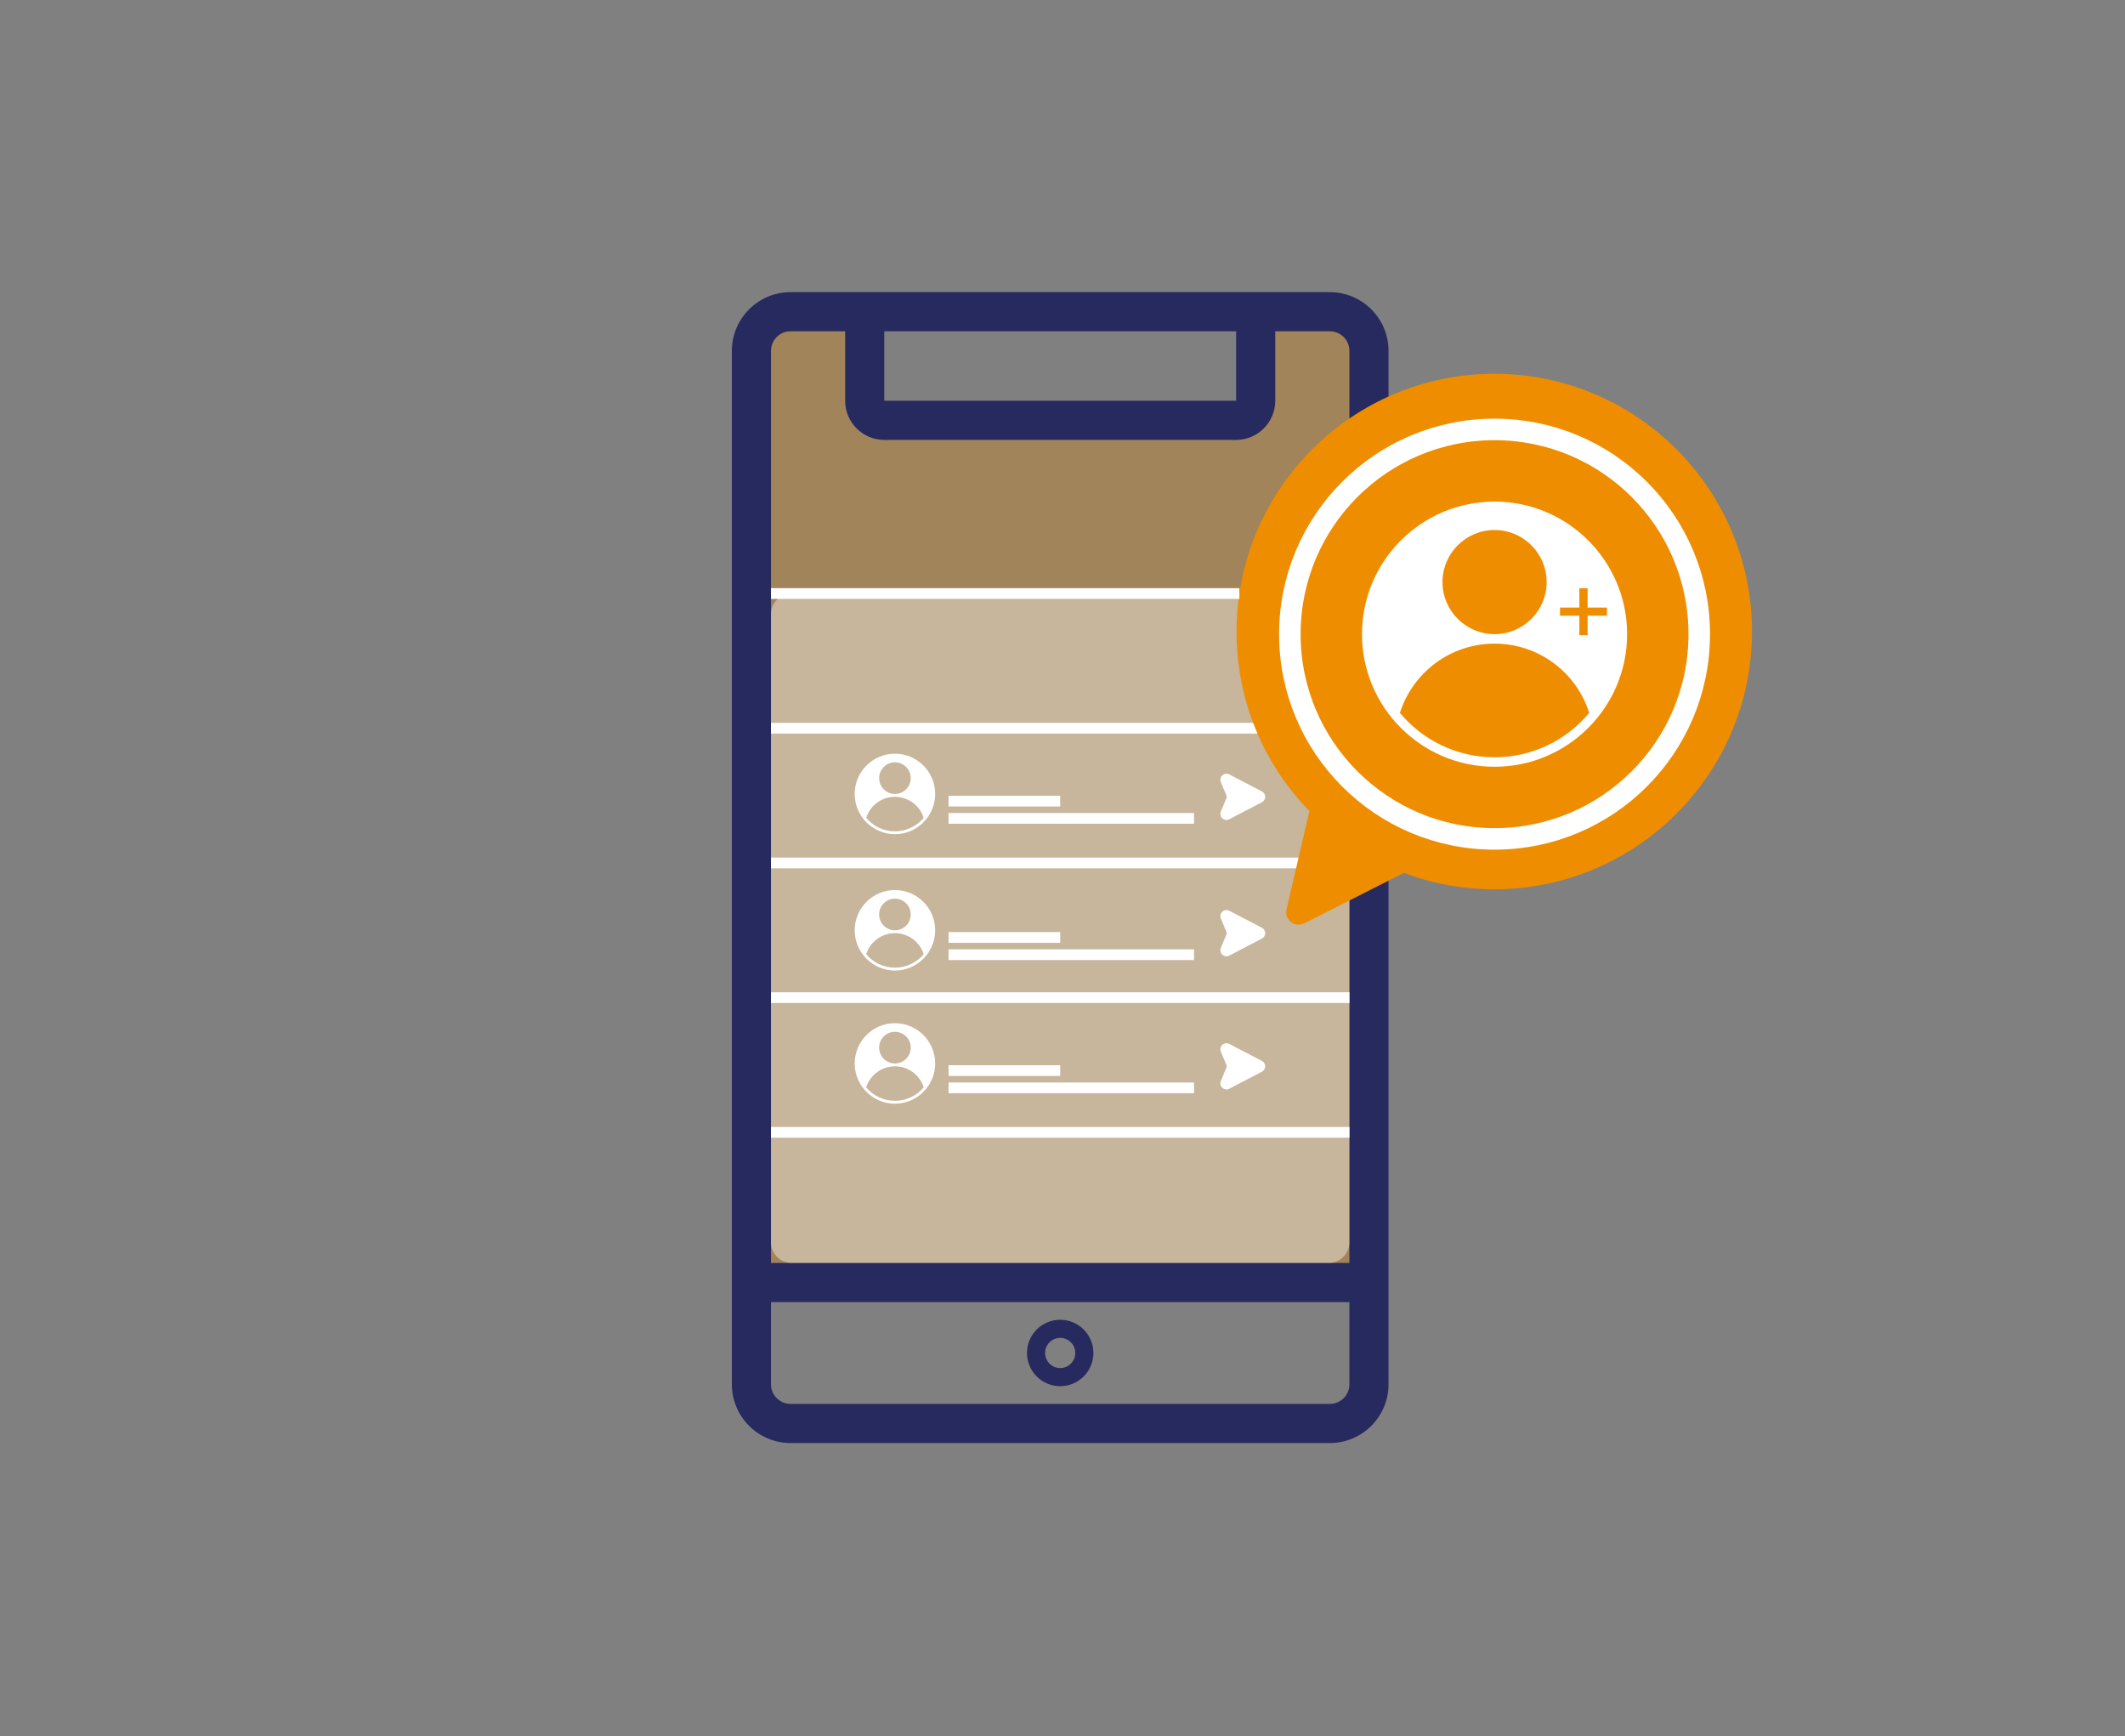 <?xml version="1.0" encoding="UTF-8" standalone="no"?>
<!DOCTYPE svg PUBLIC "-//W3C//DTD SVG 1.1//EN" "http://www.w3.org/Graphics/SVG/1.1/DTD/svg11.dtd">
<svg width="100%" height="100%" viewBox="0 0 131 107" version="1.1" xmlns="http://www.w3.org/2000/svg" xmlns:xlink="http://www.w3.org/1999/xlink" xml:space="preserve" xmlns:serif="http://www.serif.com/" style="fill-rule:evenodd;clip-rule:evenodd;stroke-miterlimit:10;">
    <rect x="0" y="0" width="131" height="107" fill="#808080" stroke="none"/>
    <g transform="matrix(0.424,0,0,0.424,45.117,18.006)">
        <g opacity="0.3">
            <g transform="matrix(1,0,0,1,3.917,2.719)">
                <path d="M0,141.252L87.941,141.252L87.941,5.815L86.815,0.596L72.463,0.596L72.463,15.357L17.147,15.357L17.147,0L3.429,0L-0.298,4.324L0,141.252Z" style="fill:rgb(239,141,0);fill-rule:nonzero;"/>
            </g>
        </g>
        <g transform="matrix(-1,0,0,1,95.476,120.636)">
            <rect x="4.564" y="20.49" width="86.348" height="5.689" style="fill:rgb(39,42,94);"/>
        </g>
        <g transform="matrix(1,0,0,1,89.787,8.534)">
            <path d="M0,150.238C0,151.806 -1.276,153.082 -2.844,153.082L-81.253,153.082C-82.822,153.082 -84.098,151.806 -84.098,150.238L-84.098,-0C-84.098,-1.568 -82.822,-2.844 -81.253,-2.844L-73.316,-2.844L-73.316,7.259C-73.316,10.396 -70.764,12.948 -67.627,12.948L-16.471,12.948C-13.334,12.948 -10.782,10.396 -10.782,7.259L-10.782,-2.844L-2.844,-2.844C-1.276,-2.844 0,-1.568 0,-0L0,150.238ZM-16.47,-2.844L-16.467,7.259L-67.627,7.259L-67.627,-2.844L-16.47,-2.844ZM-2.844,-8.533L-81.253,-8.533C-85.959,-8.533 -89.787,-4.705 -89.787,-0L-89.787,150.238C-89.787,154.943 -85.959,158.771 -81.253,158.771L-2.844,158.771C1.861,158.771 5.689,154.943 5.689,150.238L5.689,-0C5.689,-4.705 1.861,-8.533 -2.844,-8.533" style="fill:rgb(39,42,94);fill-rule:nonzero;"/>
        </g>
        <g transform="matrix(1,0,0,1,47.738,156.409)">
            <path d="M0,-4.388C1.211,-4.388 2.194,-3.406 2.194,-2.194C2.194,-0.983 1.211,-0.001 0,-0.001C-1.211,-0.001 -2.194,-0.983 -2.194,-2.194C-2.194,-3.405 -1.211,-4.388 0,-4.388M0,2.632C2.668,2.632 4.826,0.473 4.826,-2.194C4.826,-4.861 2.667,-7.02 0,-7.02C-2.668,-7.02 -4.826,-4.861 -4.826,-2.194C-4.826,0.474 -2.668,2.632 0,2.632" style="fill:rgb(39,42,94);fill-rule:nonzero;"/>
        </g>
        <g opacity="0.4">
            <g transform="matrix(1,0,0,1,86.787,43.813)">
                <path d="M0,97.313L-78.098,97.313C-79.755,97.313 -81.098,95.97 -81.098,94.313L-81.098,3C-81.098,1.343 -79.755,0 -78.098,0L0,0C1.657,0 3,1.343 3,3L3,94.313C3,95.97 1.657,97.313 0,97.313" style="fill:white;fill-rule:nonzero;"/>
            </g>
        </g>
        <g transform="matrix(1,0,0,1,5.689,102.559)">
            <path d="M0,0L84.098,0" style="fill:none;fill-rule:nonzero;stroke:white;stroke-width:1.56px;"/>
        </g>
        <g transform="matrix(1,0,0,1,5.689,122.141)">
            <path d="M0,0L84.098,0" style="fill:none;fill-rule:nonzero;stroke:white;stroke-width:1.56px;"/>
        </g>
        <g transform="matrix(1,0,0,1,5.689,82.977)">
            <path d="M0,0L84.098,0" style="fill:none;fill-rule:nonzero;stroke:white;stroke-width:1.56px;"/>
        </g>
        <g transform="matrix(1,0,0,1,5.689,63.395)">
            <path d="M0,0L84.098,0" style="fill:none;fill-rule:nonzero;stroke:white;stroke-width:1.56px;"/>
        </g>
        <g transform="matrix(1,0,0,1,110.862,91.95)">
            <path d="M0,-80.079C-20.659,-80.079 -37.481,-63.281 -37.481,-42.598C-37.481,-32.774 -33.716,-23.556 -26.886,-16.508L-30.217,-2.22C-30.386,-1.544 -30.12,-0.82 -29.566,-0.386C-29.252,-0.12 -28.841,0.001 -28.456,0.001C-28.166,0.001 -27.9,-0.071 -27.635,-0.192L-13.154,-7.529C-8.93,-5.936 -4.514,-5.14 -0.025,-5.14C20.634,-5.14 37.457,-21.938 37.457,-42.621C37.457,-63.306 20.659,-80.08 0.001,-80.08L0,-80.079Z" style="fill:rgb(239,141,0);fill-rule:nonzero;"/>
        </g>
        <g transform="matrix(-1,0,0,1,110.89,79.483)">
            <circle cx="0" cy="-29.762" r="29.762" style="fill:none;stroke:white;stroke-width:3.13px;"/>
        </g>
        <g transform="matrix(1,0,0,1,110.896,48.345)">
            <path d="M0,2.753C6.463,2.753 11.907,6.977 13.76,12.816C10.479,16.761 5.535,19.272 -0.004,19.272C-5.541,19.272 -10.485,16.763 -13.766,12.82C-11.911,6.98 -6.463,2.753 0,2.753M0,-13.766C4.173,-13.766 7.57,-10.369 7.57,-6.195C7.57,-2.021 4.173,1.376 0,1.376C-4.173,1.376 -7.575,-2.021 -7.575,-6.195C-7.575,-10.369 -4.173,-13.766 0,-13.766M-0.005,-17.896C-10.641,-17.896 -19.277,-9.26 -19.277,1.376C-19.277,12.012 -10.641,20.649 -0.005,20.649C10.631,20.649 19.267,12.012 19.267,1.376C19.267,-9.26 10.631,-17.896 -0.005,-17.896" style="fill:white;fill-rule:nonzero;"/>
        </g>
        <g transform="matrix(1,0,0,1,71.314,96.313)">
            <path d="M0,-6.254C-0.135,-6.132 -0.229,-5.97 -0.268,-5.792C-0.307,-5.614 -0.29,-5.428 -0.219,-5.26L0.605,-3.283C0.646,-3.183 0.646,-3.072 0.605,-2.973L-0.218,-0.994C-0.286,-0.832 -0.305,-0.654 -0.271,-0.482C-0.237,-0.31 -0.152,-0.152 -0.027,-0.028L0.001,0C0.135,0.124 0.304,0.204 0.485,0.227C0.666,0.251 0.849,0.218 1.011,0.133L5.749,-2.342C5.942,-2.442 6.091,-2.61 6.168,-2.813C6.245,-3.015 6.245,-3.24 6.168,-3.442C6.091,-3.645 5.942,-3.813 5.749,-3.913L1.009,-6.386C0.848,-6.472 0.664,-6.505 0.484,-6.481C0.303,-6.458 0.134,-6.378 0,-6.254Z" style="fill:white;fill-rule:nonzero;"/>
        </g>
        <g transform="matrix(1,0,0,1,71.314,76.493)">
            <path d="M0,-6.254C-0.135,-6.132 -0.229,-5.97 -0.268,-5.792C-0.307,-5.614 -0.29,-5.428 -0.219,-5.26L0.605,-3.283C0.646,-3.183 0.646,-3.072 0.605,-2.973L-0.218,-0.994C-0.286,-0.832 -0.305,-0.654 -0.271,-0.482C-0.237,-0.31 -0.152,-0.152 -0.027,-0.028L0.001,0C0.135,0.124 0.304,0.204 0.485,0.227C0.666,0.251 0.849,0.218 1.011,0.133L5.749,-2.342C5.942,-2.442 6.091,-2.61 6.168,-2.813C6.245,-3.015 6.245,-3.24 6.168,-3.442C6.091,-3.645 5.942,-3.813 5.749,-3.913L1.009,-6.386C0.848,-6.472 0.664,-6.505 0.484,-6.481C0.303,-6.458 0.134,-6.378 0,-6.254Z" style="fill:white;fill-rule:nonzero;"/>
        </g>
        <g transform="matrix(1,0,0,1,71.314,115.67)">
            <path d="M0,-6.254C-0.135,-6.132 -0.229,-5.97 -0.268,-5.792C-0.307,-5.614 -0.29,-5.428 -0.219,-5.26L0.605,-3.283C0.646,-3.183 0.646,-3.072 0.605,-2.973L-0.218,-0.994C-0.286,-0.832 -0.305,-0.654 -0.271,-0.482C-0.237,-0.31 -0.152,-0.152 -0.027,-0.028L0.001,0C0.135,0.124 0.304,0.204 0.485,0.227C0.666,0.251 0.849,0.218 1.011,0.133L5.749,-2.342C5.942,-2.442 6.091,-2.61 6.168,-2.813C6.245,-3.015 6.245,-3.24 6.168,-3.442C6.091,-3.645 5.942,-3.813 5.749,-3.913L1.009,-6.386C0.848,-6.472 0.664,-6.505 0.484,-6.481C0.303,-6.458 0.134,-6.378 0,-6.254Z" style="fill:white;fill-rule:nonzero;"/>
        </g>
        <g transform="matrix(1,0,0,1,23.711,92.35)">
            <path d="M0,0.836C1.962,0.836 3.615,2.118 4.178,3.891C3.182,5.089 1.68,5.851 -0.001,5.851C-1.682,5.851 -3.183,5.089 -4.179,3.892C-3.616,2.119 -1.962,0.836 0,0.836M0,-4.179C1.267,-4.179 2.298,-3.148 2.298,-1.881C2.298,-0.613 1.267,0.418 0,0.418C-1.267,0.418 -2.3,-0.613 -2.3,-1.881C-2.3,-3.148 -1.267,-4.179 0,-4.179M-0.002,-5.433C-3.231,-5.433 -5.853,-2.811 -5.853,0.418C-5.853,3.647 -3.231,6.269 -0.002,6.269C3.228,6.269 5.85,3.647 5.85,0.418C5.85,-2.811 3.228,-5.433 -0.002,-5.433" style="fill:white;fill-rule:nonzero;"/>
        </g>
        <g transform="matrix(1,0,0,1,23.711,72.53)">
            <path d="M0,0.836C1.962,0.836 3.615,2.118 4.178,3.891C3.182,5.089 1.68,5.851 -0.001,5.851C-1.682,5.851 -3.183,5.089 -4.179,3.892C-3.616,2.119 -1.962,0.836 0,0.836M0,-4.179C1.267,-4.179 2.298,-3.148 2.298,-1.881C2.298,-0.613 1.267,0.418 0,0.418C-1.267,0.418 -2.3,-0.613 -2.3,-1.881C-2.3,-3.148 -1.267,-4.179 0,-4.179M-0.002,-5.433C-3.231,-5.433 -5.853,-2.811 -5.853,0.418C-5.853,3.647 -3.231,6.269 -0.002,6.269C3.228,6.269 5.85,3.647 5.85,0.418C5.85,-2.811 3.228,-5.433 -0.002,-5.433" style="fill:white;fill-rule:nonzero;"/>
        </g>
        <g transform="matrix(1,0,0,1,23.711,111.707)">
            <path d="M0,0.836C1.962,0.836 3.615,2.118 4.178,3.891C3.182,5.089 1.68,5.851 -0.001,5.851C-1.682,5.851 -3.183,5.089 -4.179,3.892C-3.616,2.119 -1.962,0.836 0,0.836M0,-4.179C1.267,-4.179 2.298,-3.148 2.298,-1.881C2.298,-0.613 1.267,0.418 0,0.418C-1.267,0.418 -2.3,-0.613 -2.3,-1.881C-2.3,-3.148 -1.267,-4.179 0,-4.179M-0.002,-5.433C-3.231,-5.433 -5.853,-2.811 -5.853,0.418C-5.853,3.647 -3.231,6.269 -0.002,6.269C3.228,6.269 5.85,3.647 5.85,0.418C5.85,-2.811 3.228,-5.433 -0.002,-5.433" style="fill:white;fill-rule:nonzero;"/>
        </g>
        <g transform="matrix(1,0,0,1,31.504,96.318)">
            <path d="M0,0L35.695,0" style="fill:none;fill-rule:nonzero;stroke:white;stroke-width:1.56px;"/>
        </g>
        <g transform="matrix(1,0,0,1,31.504,76.498)">
            <path d="M0,0L35.695,0" style="fill:none;fill-rule:nonzero;stroke:white;stroke-width:1.56px;"/>
        </g>
        <g transform="matrix(1,0,0,1,31.504,115.675)">
            <path d="M0,0L35.695,0" style="fill:none;fill-rule:nonzero;stroke:white;stroke-width:1.56px;"/>
        </g>
        <g transform="matrix(1,0,0,1,31.504,93.808)">
            <path d="M0,0L16.235,0" style="fill:none;fill-rule:nonzero;stroke:white;stroke-width:1.56px;"/>
        </g>
        <g transform="matrix(1,0,0,1,31.504,73.988)">
            <path d="M0,0L16.235,0" style="fill:none;fill-rule:nonzero;stroke:white;stroke-width:1.56px;"/>
        </g>
        <g transform="matrix(1,0,0,1,31.504,113.165)">
            <path d="M0,0L16.235,0" style="fill:none;fill-rule:nonzero;stroke:white;stroke-width:1.56px;"/>
        </g>
        <g transform="matrix(1,0,0,1,5.689,43.813)">
            <path d="M0,0L68.102,0" style="fill:none;fill-rule:nonzero;stroke:white;stroke-width:1.56px;"/>
        </g>
        <g transform="matrix(1.203,0,0,1.203,-22.145,39.223)">
            <path d="M120.838,8.852L120.838,6.497L118.5,6.497L118.5,5.512L120.838,5.512L120.838,3.175L121.834,3.175L121.834,5.512L124.172,5.512L124.172,6.497L121.834,6.497L121.834,8.852L120.838,8.852Z" style="fill:rgb(239,141,0);fill-rule:nonzero;"/>
        </g>
    </g>
</svg>
